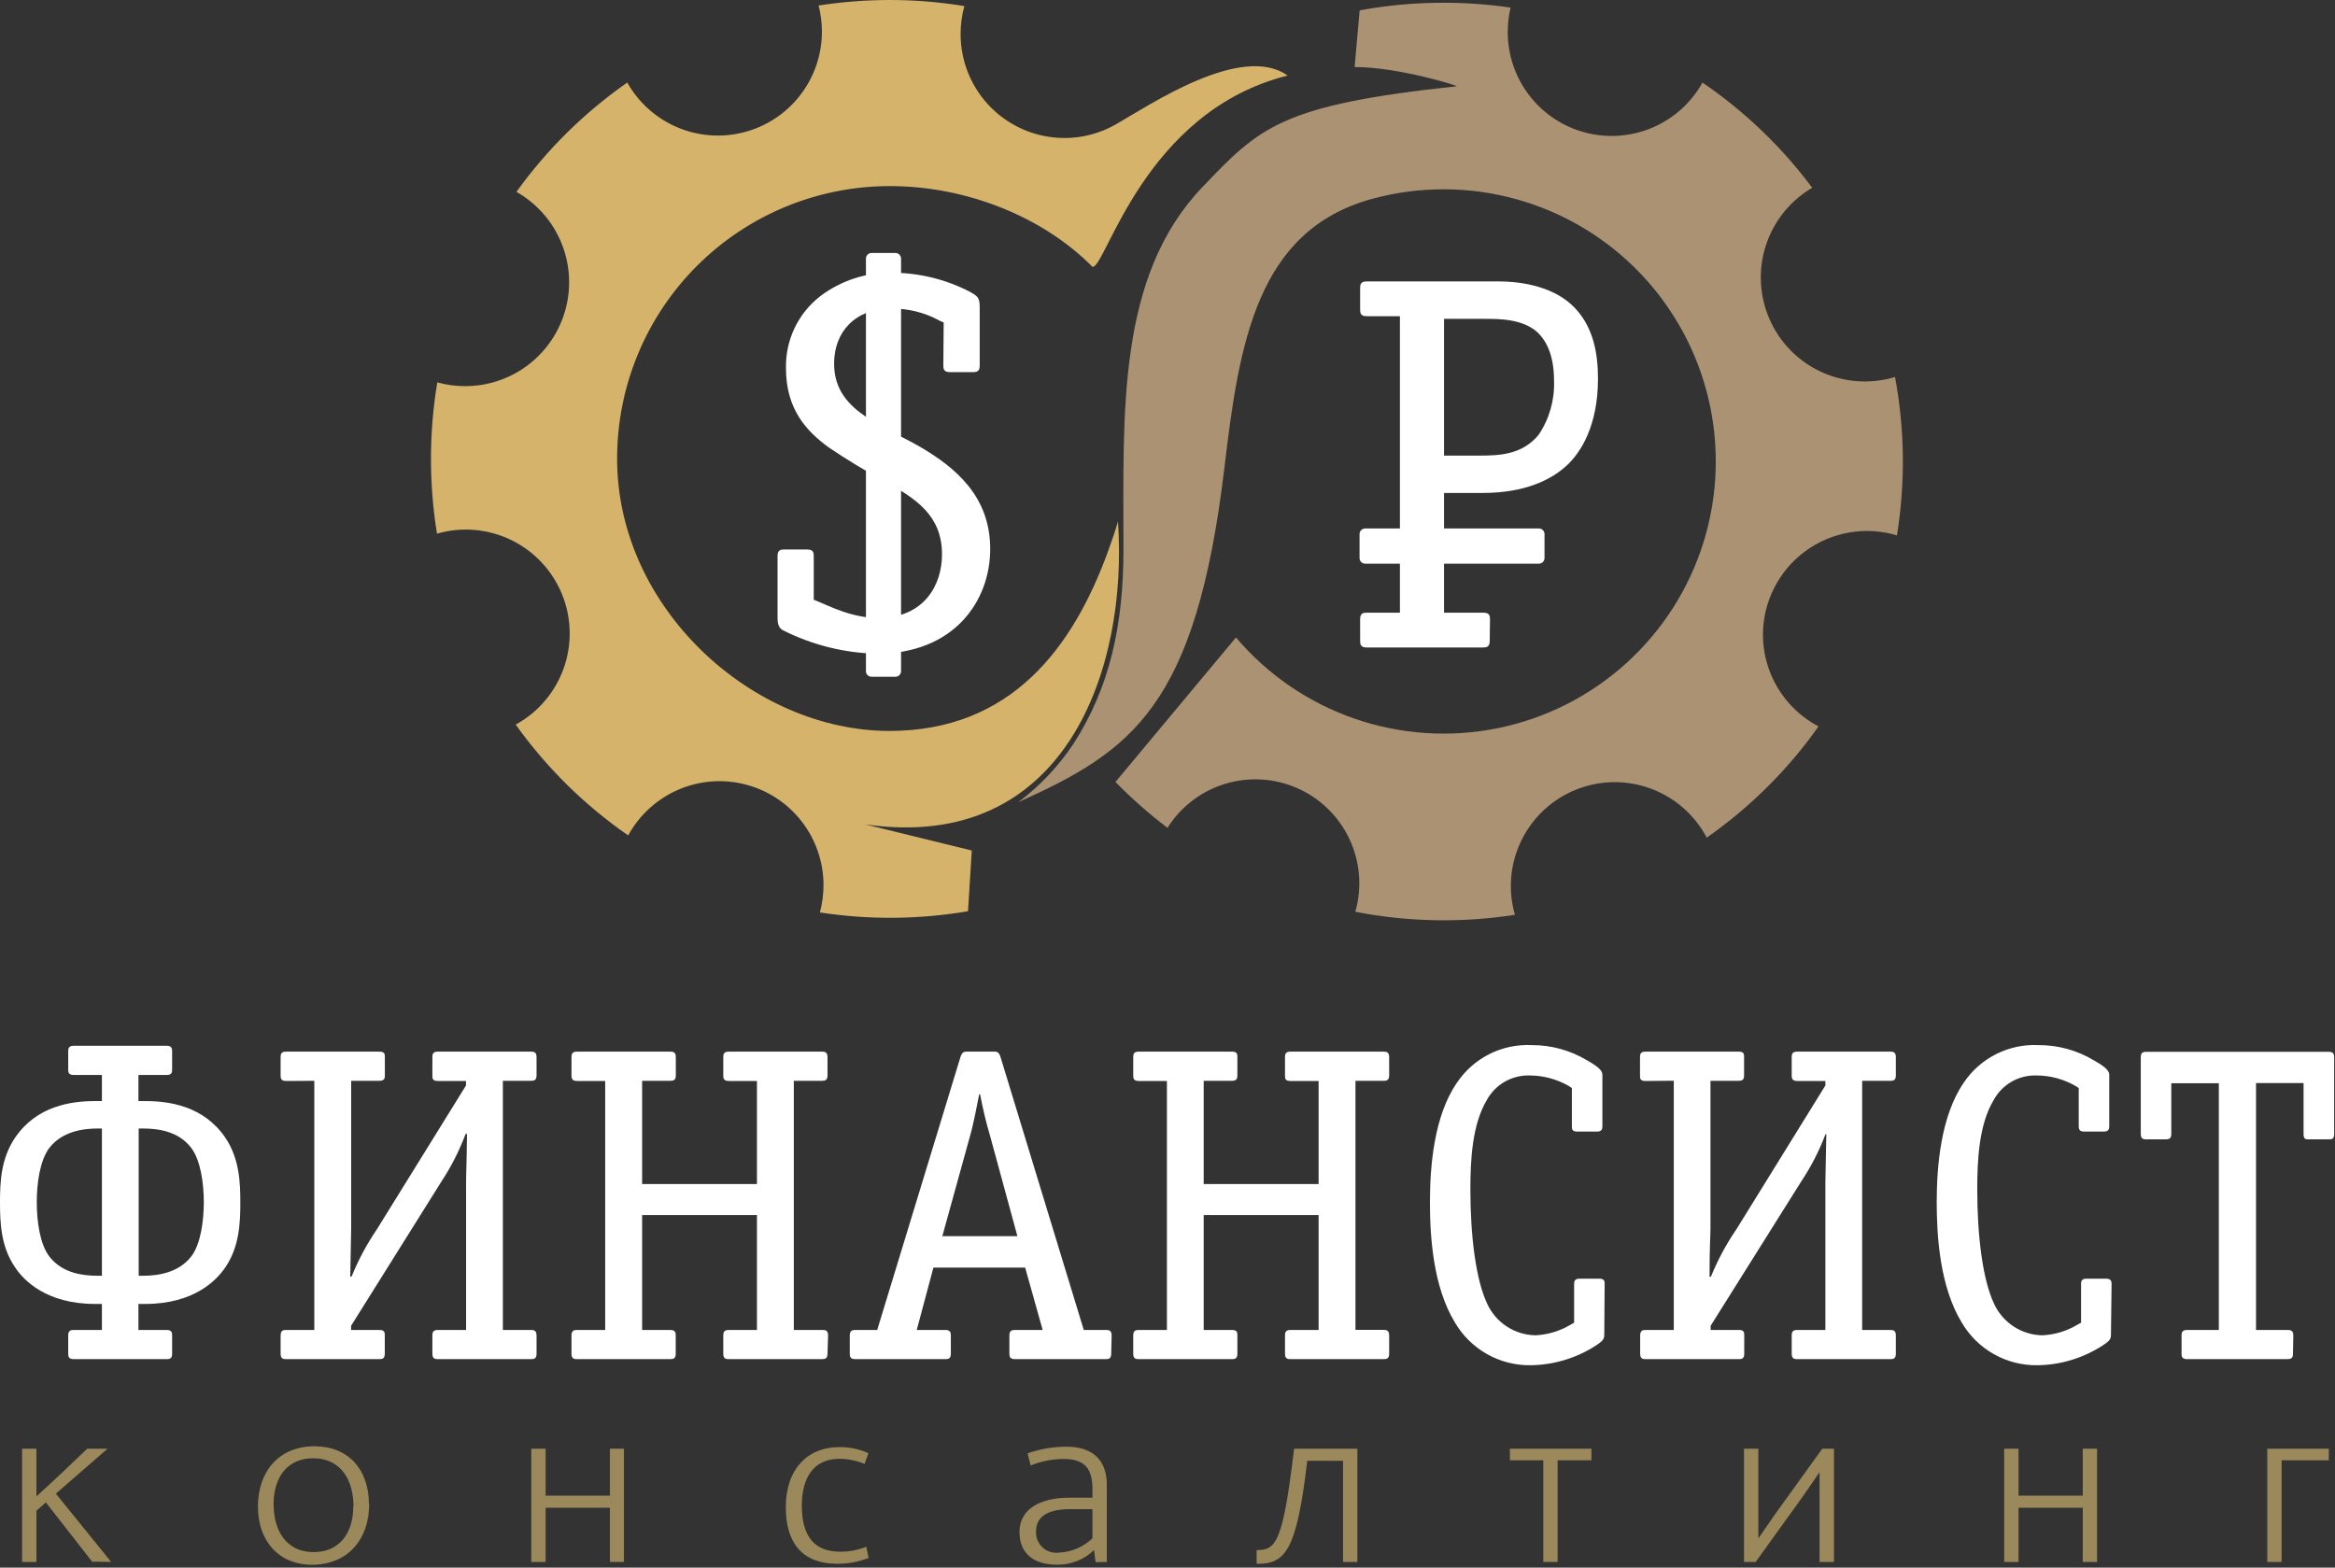<?xml version="1.0" encoding="UTF-8"?> <svg xmlns="http://www.w3.org/2000/svg" width="280" height="188" viewBox="0 0 280 188" fill="none"><rect x="0" y="0" width="280" height="188" fill="#333333" stroke="none"/> <path fill-rule="evenodd" clip-rule="evenodd" d="M275 160.15C275 159.83 274.94 159.5 274.35 159.5H270.53V129.89H276.23V136C276.23 136.64 276.5 136.64 276.83 136.64H279.3C279.58 136.64 279.9 136.64 279.9 136V126.79C279.9 126.47 279.84 126.14 279.25 126.14H257.35C256.76 126.14 256.71 126.47 256.71 126.79V136C256.71 136.59 257.03 136.64 257.35 136.64H259.72C260.31 136.64 260.37 136.32 260.37 136V129.91H266.07V159.5H262.25C261.66 159.5 261.6 159.83 261.6 160.15V162.36C261.6 162.68 261.66 163 262.25 163H274.31C274.9 163 274.96 162.68 274.96 162.36L275 160.15ZM253.21 154C253.21 153.68 253.15 153.35 252.56 153.35H250.19C249.6 153.35 249.55 153.68 249.55 154V158.63L249.06 158.9C247.799 159.648 246.374 160.073 244.91 160.14C243.679 160.12 242.479 159.75 241.45 159.074C240.421 158.397 239.606 157.442 239.1 156.32C237.75 153.46 237.1 148.19 237.1 142.64C237.1 139.09 237.31 134.89 239.04 131.98C239.539 131.039 240.294 130.257 241.217 129.727C242.141 129.196 243.196 128.937 244.26 128.98C245.906 128.992 247.52 129.437 248.94 130.27L249.27 130.49V135.06C249.27 135.38 249.32 135.71 249.91 135.71H252.28C252.87 135.71 252.93 135.38 252.93 135.06V129.06C252.93 128.68 253.04 128.25 251.09 127.17C249.093 125.964 246.803 125.331 244.47 125.34C242.707 125.25 240.951 125.619 239.373 126.412C237.796 127.204 236.451 128.392 235.47 129.86C232.73 133.86 232.24 139.86 232.24 144.18C232.24 148.27 232.62 154.31 235.24 158.61C236.166 160.194 237.497 161.503 239.096 162.403C240.695 163.303 242.505 163.761 244.34 163.73C247.111 163.691 249.815 162.869 252.14 161.36C253.22 160.66 253.14 160.5 253.14 159.58L253.21 154ZM200.71 129.61V159.5H197.32C197 159.5 196.68 159.56 196.68 160.15V162.36C196.68 162.95 197 163 197.32 163H208.52C208.84 163 209.16 162.95 209.16 162.36V160.15C209.16 159.83 209.16 159.5 208.52 159.5H205.13V159L216 141.68C217.177 139.912 218.15 138.017 218.9 136.03H219C218.94 140.23 218.89 140.66 218.89 141.84V159.5H215.5C214.91 159.5 214.85 159.83 214.85 160.15V162.36C214.85 162.95 215.18 163 215.5 163H226.7C227.02 163 227.34 162.95 227.34 162.36V160.15C227.34 159.56 227.02 159.5 226.7 159.5H223.3V129.62H226.7C227.02 129.62 227.34 129.57 227.34 128.98V126.77C227.34 126.18 227.02 126.12 226.7 126.12H215.5C214.91 126.12 214.85 126.45 214.85 126.77V129C214.85 129.32 214.91 129.64 215.5 129.64H218.89V130.18L208.23 147.41C207.005 149.198 205.976 151.112 205.16 153.12H205C205 149.12 205.11 148.43 205.11 147.3V129.62H208.5C209.09 129.62 209.14 129.3 209.14 128.98V126.77C209.14 126.45 209.14 126.12 208.5 126.12H197.3C196.71 126.12 196.66 126.45 196.66 126.77V129C196.66 129.32 196.66 129.64 197.3 129.64L200.71 129.61ZM192.42 154C192.42 153.68 192.42 153.35 191.78 153.35H189.41C188.81 153.35 188.76 153.68 188.76 154V158.63L188.28 158.9C187.018 159.645 185.594 160.071 184.13 160.14C182.899 160.121 181.698 159.752 180.669 159.075C179.64 158.399 178.825 157.443 178.32 156.32C176.97 153.46 176.32 148.19 176.32 142.64C176.32 139.09 176.54 134.89 178.26 131.98C178.761 131.04 179.516 130.26 180.439 129.73C181.362 129.199 182.416 128.939 183.48 128.98C185.129 128.994 186.746 129.438 188.17 130.27L188.49 130.49V135.06C188.49 135.38 188.49 135.71 189.14 135.71H191.5C192.1 135.71 192.15 135.38 192.15 135.06V129.06C192.15 128.68 192.26 128.25 190.32 127.17C188.322 125.966 186.033 125.333 183.7 125.34C181.937 125.25 180.181 125.619 178.603 126.412C177.026 127.204 175.681 128.392 174.7 129.86C171.95 133.86 171.47 139.86 171.47 144.18C171.47 148.27 171.84 154.31 174.47 158.61C175.397 160.193 176.728 161.502 178.327 162.402C179.926 163.301 181.736 163.76 183.57 163.73C186.345 163.693 189.053 162.871 191.38 161.36C192.46 160.66 192.38 160.5 192.38 159.58L192.42 154ZM166.58 160.14C166.58 159.55 166.25 159.49 165.93 159.49H162.54V129.62H165.93C166.25 129.62 166.58 129.57 166.58 128.98V126.77C166.58 126.18 166.25 126.12 165.93 126.12H154.73C154.14 126.12 154.09 126.45 154.09 126.77V129C154.09 129.32 154.09 129.64 154.73 129.64H158.12V142H144.34V129.62H147.73C148.33 129.62 148.38 129.3 148.38 128.98V126.77C148.38 126.45 148.38 126.12 147.73 126.12H136.53C135.94 126.12 135.89 126.45 135.89 126.77V129C135.89 129.32 135.94 129.64 136.53 129.64H139.93V159.5H136.53C136.21 159.5 135.89 159.56 135.89 160.15V162.36C135.89 162.95 136.21 163 136.53 163H147.73C148.06 163 148.38 162.95 148.38 162.36V160.15C148.38 159.83 148.38 159.5 147.73 159.5H144.34V145.72H158.12V159.5H154.73C154.14 159.5 154.09 159.83 154.09 160.15V162.36C154.09 162.95 154.41 163 154.73 163H165.93C166.25 163 166.58 162.95 166.58 162.36V160.14ZM122 148.25H113L116.29 136.35C116.72 134.9 117.15 132.58 117.42 131.24H117.53C117.849 132.964 118.26 134.669 118.76 136.35L122 148.25ZM133.3 160.15C133.3 159.56 132.98 159.5 132.65 159.5H129.96L119.96 126.71C119.75 126.07 119.42 126.12 119.15 126.12H116C115.73 126.12 115.41 126.07 115.19 126.71L105.19 159.5H102.55C102.23 159.5 101.9 159.56 101.9 160.15V162.36C101.9 162.68 101.96 163 102.55 163H113.37C113.69 163 114.02 162.95 114.02 162.36V160.15C114.02 159.83 113.96 159.5 113.37 159.5H109.93L111.93 152.02H122.93L125.03 159.5H121.69C121.1 159.5 121.04 159.83 121.04 160.15V162.36C121.04 162.68 121.1 163 121.69 163H132.6C132.93 163 133.25 162.95 133.25 162.36L133.3 160.15ZM99.3 160.15C99.3 159.56 98.97 159.5 98.65 159.5H95.19V129.62H98.58C98.9 129.62 99.23 129.57 99.23 128.98V126.77C99.23 126.18 98.9 126.12 98.58 126.12H87.38C86.79 126.12 86.73 126.45 86.73 126.77V129C86.73 129.32 86.79 129.64 87.38 129.64H90.77V142H77V129.62H80.39C80.98 129.62 81.04 129.3 81.04 128.98V126.77C81.04 126.45 80.98 126.12 80.39 126.12H69.18C68.59 126.12 68.53 126.45 68.53 126.77V129C68.53 129.32 68.59 129.64 69.18 129.64H72.57V159.5H69.18C68.86 159.5 68.53 159.56 68.53 160.15V162.36C68.53 162.95 68.86 163 69.18 163H80.38C80.7 163 81.03 162.95 81.03 162.36V160.15C81.03 159.83 80.97 159.5 80.38 159.5H77V145.72H90.77V159.5H87.38C86.79 159.5 86.73 159.83 86.73 160.15V162.36C86.73 162.95 87.06 163 87.38 163H98.58C98.9 163 99.23 162.95 99.23 162.36L99.3 160.15ZM37.69 129.62V159.5H34.29C33.97 159.5 33.65 159.56 33.65 160.15V162.36C33.65 162.95 33.97 163 34.29 163H45.49C45.82 163 46.14 162.95 46.14 162.36V160.15C46.14 159.83 46.14 159.5 45.49 159.5H42.1V159L52.92 141.72C54.101 139.928 55.077 138.01 55.83 136H56C55.95 140.2 55.89 140.63 55.89 141.81V159.5H52.49C51.9 159.5 51.85 159.83 51.85 160.15V162.36C51.85 162.95 52.17 163 52.49 163H63.69C64.01 163 64.34 162.95 64.34 162.36V160.15C64.34 159.56 64.01 159.5 63.69 159.5H60.3V129.62H63.69C64.01 129.62 64.34 129.57 64.34 128.98V126.77C64.34 126.18 64.01 126.12 63.69 126.12H52.49C51.9 126.12 51.85 126.45 51.85 126.77V129C51.85 129.32 51.85 129.64 52.49 129.64H55.88V130.18L45.22 147.39C43.999 149.178 42.973 151.093 42.16 153.1H42C42.06 149.1 42.11 148.41 42.11 147.28V129.62H45.5C46.1 129.62 46.15 129.3 46.15 128.98V126.77C46.15 126.45 46.15 126.12 45.5 126.12H34.29C33.7 126.12 33.65 126.45 33.65 126.77V129C33.65 129.32 33.7 129.64 34.29 129.64L37.69 129.62ZM12.22 153H11.73C10.01 153 7.48 152.73 5.92 150.69C4.79 149.23 4.41 146.49 4.41 144.17C4.41 141.85 4.79 139.17 5.92 137.66C7.48 135.66 10.01 135.34 11.73 135.34H12.22V153ZM16.63 135.34H17.12C18.84 135.34 21.37 135.61 22.93 137.66C24.07 139.17 24.44 141.96 24.44 144.17C24.44 146.38 24.07 149.23 22.93 150.69C21.37 152.69 18.84 153 17.12 153H16.63V135.34ZM20 163C20.32 163 20.64 162.95 20.64 162.36V160.15C20.64 159.83 20.59 159.5 20 159.5H16.6V156.38H17.41C23.28 156.38 25.97 153.53 27 152.02C28.72 149.54 28.82 146.58 28.82 144.21C28.82 141.84 28.72 138.94 27 136.41C24.41 132.64 20.32 132.05 17.41 132.05H16.6V128.92H20C20.59 128.92 20.64 128.6 20.64 128.28V126.07C20.64 125.75 20.59 125.42 20 125.42H8.83C8.23 125.42 8.18 125.75 8.18 126.07V128.28C8.18 128.6 8.23 128.92 8.83 128.92H12.22V132.05H11.41C8.5 132.05 4.41 132.64 1.83 136.41C0.1 138.94 0 141.79 0 144.21C0 146.63 0.1 149.54 1.83 152.02C2.83 153.53 5.54 156.38 11.41 156.38H12.22V159.5H8.83C8.5 159.5 8.18 159.56 8.18 160.15V162.36C8.18 162.68 8.23 163 8.83 163H20Z" fill="white"></path> <path fill-rule="evenodd" clip-rule="evenodd" d="M173.14 0.33C175.817 0.33 178.49 0.524 181.14 0.91C180.915 1.864 180.801 2.84 180.8 3.82C180.794 6.582 181.706 9.268 183.394 11.455C185.081 13.643 187.447 15.207 190.12 15.903C192.793 16.599 195.622 16.387 198.161 15.301C200.701 14.214 202.807 12.314 204.15 9.9C209.206 13.348 213.653 17.613 217.31 22.52C214.675 24.064 212.698 26.521 211.755 29.426C210.812 32.33 210.967 35.48 212.191 38.278C213.415 41.076 215.624 43.327 218.398 44.604C221.171 45.882 224.318 46.098 227.24 45.21C228.414 51.482 228.492 57.911 227.47 64.21C225.609 63.649 223.644 63.531 221.73 63.864C219.815 64.197 218.006 64.974 216.445 66.13C214.884 67.287 213.614 68.793 212.739 70.528C211.863 72.262 211.404 74.177 211.4 76.12C211.406 78.387 212.03 80.609 213.205 82.547C214.381 84.486 216.062 86.067 218.07 87.12C214.401 92.305 209.864 96.818 204.66 100.46C203.223 97.73 200.825 95.63 197.929 94.567C195.033 93.503 191.846 93.551 188.984 94.702C186.122 95.853 183.789 98.025 182.436 100.798C181.083 103.57 180.806 106.745 181.66 109.71C175.307 110.698 168.831 110.576 162.52 109.35C163.344 106.466 163.1 103.382 161.834 100.664C160.568 97.946 158.363 95.775 155.626 94.551C152.888 93.327 149.801 93.131 146.93 94C144.06 94.868 141.599 96.743 140 99.28C137.787 97.603 135.701 95.765 133.76 93.78L148.21 76.45C151.99 80.909 156.899 84.271 162.422 86.184C167.946 88.097 173.882 88.492 179.611 87.327C185.34 86.162 190.65 83.48 194.988 79.561C199.325 75.642 202.531 70.63 204.269 65.049C206.008 59.467 206.215 53.522 204.87 47.833C203.525 42.144 200.677 36.92 196.624 32.708C192.57 28.496 187.459 25.45 181.826 23.888C176.193 22.327 170.243 22.306 164.6 23.83C150.72 27.6 148.6 41.09 146.83 56.06C143.41 84.8 135.73 90.06 122.1 96.21C124.687 94.269 126.926 91.901 128.72 89.21C133.11 82.39 134.72 74.92 134.72 65.83C134.72 49.48 133.91 33.15 144.22 22.4C151.05 15.27 153.56 12.59 174.65 10.35C175.15 10.35 167.58 8.02 162.44 8.04L163.04 1.24C166.371 0.629 169.752 0.324 173.14 0.33V0.33Z" fill="#AA9273"></path> <path fill-rule="evenodd" clip-rule="evenodd" d="M106.71 4.28154e-06C109.701 -0.001 112.688 0.243 115.64 0.73C115.341 1.825 115.189 2.955 115.19 4.09C115.19 7.395 116.502 10.564 118.839 12.901C121.176 15.237 124.345 16.55 127.65 16.55C129.799 16.553 131.912 15.994 133.78 14.93C137.78 12.66 148.83 5.12 154.41 9.06C137.1 13.38 132.59 32.24 131 32C125.08 26 115.88 22.32 106.76 22.32C102.461 22.309 98.203 23.147 94.229 24.785C90.255 26.422 86.643 28.828 83.6 31.863C80.557 34.899 78.142 38.505 76.495 42.475C74.848 46.446 74 50.702 74 55C74 73 90.3 87.67 106.67 87.66C121.26 87.66 128.67 77.66 132.86 66.14C133.37 64.72 133.63 64 134.06 62.55C135.29 80.1 127.85 102.35 103.77 98.87L116.53 102L116.08 109.28C110.206 110.28 104.21 110.331 98.32 109.43C98.601 108.373 98.746 107.284 98.75 106.19C98.757 103.416 97.839 100.718 96.141 98.524C94.443 96.33 92.062 94.765 89.374 94.076C86.687 93.388 83.847 93.615 81.303 94.723C78.759 95.83 76.657 97.754 75.33 100.19C70.1 96.571 65.536 92.075 61.84 86.9C64.531 85.427 66.583 83.012 67.604 80.12C68.626 77.227 68.544 74.059 67.375 71.223C66.206 68.386 64.031 66.081 61.268 64.748C58.505 63.416 55.347 63.149 52.4 64C51.917 61.024 51.677 58.014 51.68 55C51.678 51.938 51.932 48.88 52.44 45.86C53.528 46.158 54.651 46.31 55.78 46.31C58.532 46.311 61.207 45.402 63.387 43.723C65.568 42.044 67.131 39.691 67.833 37.03C68.536 34.369 68.337 31.551 67.269 29.015C66.201 26.478 64.324 24.367 61.93 23.01C65.585 17.919 70.079 13.486 75.22 9.9C76.57 12.302 78.678 14.189 81.214 15.266C83.75 16.344 86.572 16.551 89.238 15.855C91.904 15.159 94.265 13.6 95.951 11.421C97.638 9.242 98.555 6.566 98.56 3.81C98.559 2.747 98.425 1.689 98.16 0.66C100.989 0.222 103.847 0.001 106.71 4.28154e-06V4.28154e-06Z" fill="#D5B36B"></path> <path fill-rule="evenodd" clip-rule="evenodd" d="M178.67 74.25C178.67 73.86 178.6 73.48 177.9 73.48H173.16V59.12H177.77C182.9 59.12 185.97 57.53 187.77 55.92C189.57 54.31 191.62 51.05 191.62 45.41C191.62 42.47 191.11 39.01 188.48 36.57C185.85 34.13 181.82 33.75 179.77 33.75H163.87C163.16 33.75 163.1 34.14 163.1 34.52V37.15C163.1 37.54 163.16 37.92 163.87 37.92H167.87V73.48H163.87C163.48 73.48 163.1 73.54 163.1 74.25V76.87C163.1 77.26 163.16 77.65 163.87 77.65H177.87C178.25 77.65 178.64 77.58 178.64 76.87L178.67 74.25ZM173.16 54.64V38.24H178.09C179.82 38.24 182.64 38.24 184.43 39.91C185.43 40.91 186.35 42.59 186.35 45.67C186.436 47.971 185.788 50.241 184.5 52.15C182.5 54.58 179.7 54.64 177.32 54.64H173.16Z" fill="white"></path> <path d="M184.54 63.38H163.7C163.33 63.38 163.03 63.68 163.03 64.05V66.93C163.03 67.3 163.33 67.6 163.7 67.6H184.54C184.91 67.6 185.21 67.3 185.21 66.93V64.05C185.21 63.68 184.91 63.38 184.54 63.38Z" fill="white"></path> <path fill-rule="evenodd" clip-rule="evenodd" d="M113.12 43.86C113.12 44.25 113.19 44.63 113.89 44.63H116.71C117.41 44.63 117.48 44.25 117.48 43.86V36.86C117.48 35.71 117.28 35.52 116.2 34.94C113.351 33.484 110.2 32.72 107 32.71C103.882 32.651 100.834 33.644 98.35 35.53C97.037 36.55 95.983 37.864 95.27 39.367C94.558 40.869 94.209 42.518 94.25 44.18C94.25 49.12 96.75 51.74 99.38 53.66C101.573 55.144 103.839 56.515 106.17 57.77C109.76 59.77 112.96 61.77 112.96 66.48C112.96 70.13 110.85 74.11 105.33 74.11C102.13 74.11 99.5 72.7 97.9 72.05L97.58 71.93V66.67C97.58 66.29 97.52 65.9 96.81 65.9H94C93.62 65.9 93.24 65.97 93.24 66.67V74.11C93.24 75.11 93.55 75.39 93.88 75.58C97.379 77.35 101.23 78.314 105.15 78.4C114.44 78.4 118.74 72.05 118.74 65.84C118.74 59.63 114.74 56.1 110.02 53.41C107.84 52.19 105.92 51.41 103.87 50.01C101.82 48.61 100.02 46.81 100.02 43.61C100.02 39.76 102.59 37.01 106.82 37.01C108.879 36.973 110.911 37.48 112.71 38.48L113.16 38.67L113.12 43.86Z" fill="white"></path> <path fill-rule="evenodd" clip-rule="evenodd" d="M103.84 80.45V31C103.84 30.912 103.857 30.826 103.891 30.745C103.925 30.664 103.974 30.591 104.037 30.53C104.099 30.468 104.173 30.42 104.254 30.387C104.335 30.355 104.422 30.339 104.51 30.34H107.38C107.556 30.34 107.725 30.409 107.85 30.533C107.975 30.656 108.047 30.824 108.05 31V80.5C108.047 80.676 107.975 80.844 107.85 80.967C107.725 81.091 107.556 81.16 107.38 81.16H104.51C104.418 81.162 104.327 81.144 104.242 81.108C104.157 81.073 104.081 81.02 104.018 80.953C103.955 80.886 103.906 80.807 103.876 80.72C103.845 80.634 103.833 80.541 103.84 80.45Z" fill="white"></path> <path fill-rule="evenodd" clip-rule="evenodd" d="M271.88 173.74V187.32H273.6V175.13H279.26V173.74H271.88ZM251.47 187.32V173.74H249.75V179.37H242.05V173.74H240.33V187.32H242.05V180.82H249.75V187.32H251.47ZM219.92 187.32V173.74H218.52L212.85 181.61L210.85 184.5V181.2V173.74H209.13V187.32H210.53L216.19 179.46L218.19 176.56V179.86V187.32H219.92ZM190.84 175.13V173.74H181.06V175.13H185.06V187.32H186.78V175.13H190.84ZM162.77 187.32V173.74H155.18C153.83 185.15 152.97 185.9 150.69 185.9V187.54C154.21 187.62 155.5 185.82 156.76 175.19H161.05V187.32H162.77ZM131 184.48C129.921 185.522 128.499 186.134 127 186.2C126.642 186.25 126.276 186.219 125.931 186.11C125.586 186.001 125.269 185.816 125.005 185.568C124.74 185.321 124.534 185.018 124.402 184.681C124.27 184.344 124.215 183.981 124.24 183.62C124.24 181.95 125.58 180.99 128.29 180.99H131V184.48ZM132.72 187.32V178C132.72 175.78 131.65 173.5 127.89 173.5C126.299 173.498 124.72 173.768 123.22 174.3L123.59 175.75C124.837 175.249 126.167 174.984 127.51 174.97C130.12 174.97 131 176.15 131 178.62V179.62H128.16C124.8 179.62 122.25 180.94 122.25 183.73C122.25 186.23 123.86 187.65 126.76 187.65C128.411 187.676 130.004 187.047 131.19 185.9L131.38 187.35L132.72 187.32ZM103.88 185.5C102.872 185.901 101.795 186.101 100.71 186.09C97.71 186.09 96.15 184.29 96.15 180.58C96.15 177.31 97.49 174.95 100.68 174.95C101.709 174.968 102.726 175.175 103.68 175.56L104.14 174.28C103.035 173.78 101.833 173.531 100.62 173.55C96.86 173.55 94.23 176.18 94.23 180.75C94.23 184.85 96.03 187.54 100.43 187.54C101.707 187.545 102.973 187.308 104.16 186.84L103.88 185.5ZM74.82 187.32V173.74H73.14V179.37H65.43V173.74H63.71V187.32H65.43V180.82H73.14V187.32H74.82ZM42.36 180.69C42.36 183.8 40.75 186.14 37.64 186.14C34.15 186.14 32.81 183.35 32.81 180.37C32.81 177.23 34.42 174.89 37.53 174.89C41.05 174.89 42.39 177.71 42.39 180.69H42.36ZM44.24 180.39C44.24 176.23 41.77 173.45 37.72 173.45C33.4 173.45 30.93 176.53 30.93 180.66C30.93 184.79 33.4 187.66 37.45 187.66C41.8 187.62 44.27 184.53 44.27 180.39H44.24ZM13.33 187.32L6.7 179.13L12.9 173.74H10.46C8.46 175.67 6.41 177.61 4.37 179.46V173.74H2.65V187.32H4.37V181.18L5.5 180.18L11.05 187.29L13.33 187.32Z" fill="#9B895B"></path> </svg> 